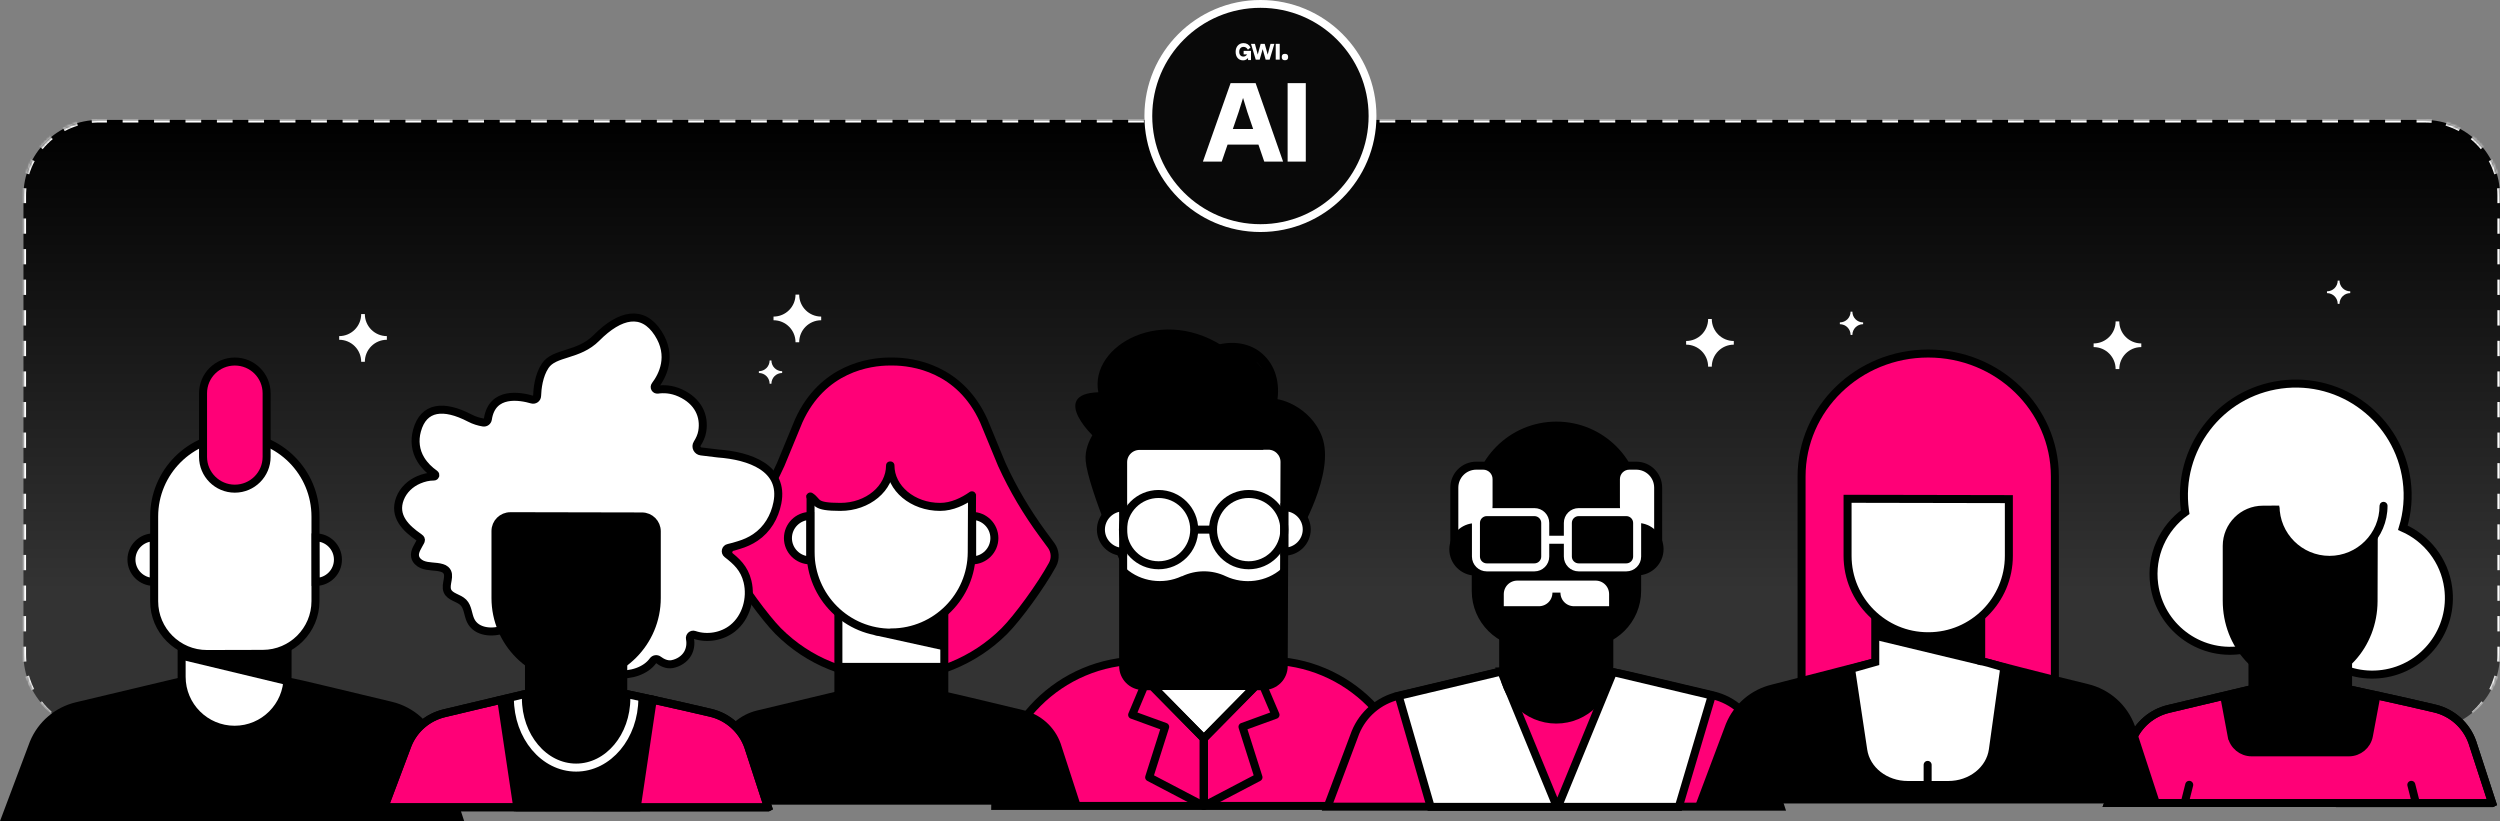 <svg width="959" height="315" viewBox="0 0 959 315" fill="none" xmlns="http://www.w3.org/2000/svg">
<rect x="0" y="0" width="959" height="315" fill="#808080" stroke="none"/>
<mask id="path-1-inside-1_278_1007" fill="white">
<path d="M9 75C9 58.984 21.984 46 38 46H930C946.016 46 959 58.984 959 75V251C959 267.016 946.016 280 930 280H38C21.984 280 9 267.016 9 251V75Z"/>
</mask>
<path d="M9 75C9 58.984 21.984 46 38 46H930C946.016 46 959 58.984 959 75V251C959 267.016 946.016 280 930 280H38C21.984 280 9 267.016 9 251V75Z" fill="url(#paint0_linear_278_1007)"/>
<path fill-rule="evenodd" clip-rule="evenodd" d="M38 280C37.04 280 36.092 279.95 35.157 279.852L35.156 279.867C36.092 279.955 37.041 280 38 280ZM29.605 278.674C27.796 278.086 26.066 277.313 24.437 276.376L24.273 276.682C25.951 277.548 27.722 278.259 29.567 278.798L29.605 278.674ZM19.462 273.589L19.866 273.097C19.259 272.563 18.675 272.002 18.114 271.416C17.386 270.655 16.697 269.852 16.053 269.011L15.968 269.08L15.307 269.623C16.562 271.073 17.954 272.402 19.462 273.589ZM11.965 264.916L11.978 264.909L12.86 264.437L13.113 264.302C12.298 262.67 11.629 260.948 11.122 259.154L10.72 259.276L9.763 259.566L9.577 259.623C10.203 261.475 11.006 263.246 11.965 264.916ZM8.255 253.929L8.64 253.892L9.635 253.795L10.124 253.748C10.042 252.843 10 251.927 10 251V248.067H9.5H8.5H8V250C8 250.335 8.005 250.668 8.016 251C8.049 251.989 8.129 252.967 8.255 253.929ZM8 242.2H8.5H9.5H10V236.333H9.5H8.5H8V242.2ZM8 230.467H8.5H9.5H10V224.6H9.5H8.5H8V230.467ZM8 218.733H8.5H9.5H10V212.867H9.5H8.5H8V218.733ZM8 207H8.5H9.5H10V201.133H9.5H8.5H8V207ZM8 195.267H8.5H9.5H10V189.4H9.5H8.5H8V195.267ZM8 183.533H8.5H9.5H10V177.667H9.5H8.5H8V183.533ZM8 171.8H8.5H9.5H10V165.933H9.5H8.5H8V171.8ZM8 160.067H8.5H9.5H10V154.2H9.5H8.5H8V160.067ZM8 148.333H8.5H9.5H10V142.467H9.5H8.5H8V148.333ZM8 136.6H8.5H9.5H10V130.733H9.5H8.5H8V136.6ZM8 124.867H8.5H9.5H10V119H9.5H8.5H8V124.867ZM8 113.133H8.5H9.5H10V107.267H9.5H8.5H8V113.133ZM8 101.4H8.5H9.5H10V95.533H9.5H8.5H8V101.4ZM8 89.667H8.5H9.5H10V83.8H9.5H8.5H8V89.667ZM8 77.933H8.5H9.5H10V75C10 74.652 10.006 74.306 10.019 73.962C10.04 73.388 10.078 72.818 10.133 72.253L9.635 72.205L8.64 72.108L8.142 72.059C8.086 72.638 8.046 73.221 8.023 73.808C8.01 74.142 8.003 74.478 8.001 74.814C8 74.876 8 74.938 8 75V77.933ZM10.72 66.724L9.763 66.434L9.285 66.289C9.86 64.391 10.617 62.573 11.538 60.855L11.978 61.091L12.86 61.563L13.301 61.799C12.442 63.402 11.735 65.099 11.199 66.869L10.72 66.724ZM15.968 56.92L15.195 56.285L14.809 55.968C15.277 55.398 15.765 54.847 16.273 54.314C16.723 53.841 17.188 53.384 17.667 52.941C18.09 52.552 18.523 52.174 18.968 51.809L19.285 52.196L19.92 52.968L20.237 53.355C19.883 53.646 19.536 53.945 19.196 54.253C18.482 54.901 17.801 55.585 17.157 56.303C16.883 56.608 16.615 56.92 16.355 57.237L15.968 56.92ZM24.563 49.86L24.091 48.978L23.855 48.538C25.573 47.617 27.391 46.859 29.289 46.285L29.434 46.763L29.724 47.72L29.869 48.199C28.099 48.735 26.402 49.442 24.799 50.301L24.563 49.86ZM35.205 46.635L35.108 45.64L35.059 45.142C35.664 45.084 36.274 45.043 36.889 45.02C37.258 45.007 37.628 45 38 45H41.014V45.5V46.5V47H38C37.634 47 37.27 47.007 36.908 47.021C36.352 47.042 35.8 47.08 35.253 47.133L35.205 46.635ZM47.041 47H53.068V46.5V45.5V45H47.041V45.5V46.5V47ZM59.095 45V45.5V46.5V47H65.122V46.5V45.5V45H59.095ZM71.149 45V45.5V46.5V47H77.176V46.5V45.5V45H71.149ZM83.203 45V45.5V46.5V47H89.23V46.5V45.5V45H83.203ZM95.257 45V45.5V46.5V47H101.284V46.5V45.5V45H95.257ZM107.311 45V45.5V46.5V47H113.338V46.5V45.5V45H107.311ZM119.365 45V45.5V46.5V47H125.392V46.5V45.5V45H119.365ZM131.419 45V45.5V46.5V47H137.446V46.5V45.5V45H131.419ZM143.473 45V45.5V46.5V47H149.5V46.5V45.5V45H143.473ZM155.527 45V45.5V46.5V47H161.554V46.5V45.5V45H155.527ZM167.581 45V45.5V46.5V47H173.608V46.5V45.5V45H167.581ZM179.635 45V45.5V46.5V47H185.662V46.5V45.5V45H179.635ZM191.689 45V45.5V46.5V47H197.716V46.5V45.5V45H191.689ZM203.743 45V45.5V46.5V47H209.77V46.5V45.5V45H203.743ZM215.797 45V45.5V46.5V47H221.824V46.5V45.5V45H215.797ZM227.851 45V45.5V46.5V47H233.878V46.5V45.5V45H227.851ZM239.905 45V45.5V46.5V47H245.932V46.5V45.5V45H239.905ZM251.959 45V45.5V46.5V47H257.986V46.5V45.5V45H251.959ZM264.013 45V45.5V46.5V47H270.04V46.5V45.5V45H264.013ZM276.067 45V45.5V46.5V47H282.094V46.5V45.5V45H276.067ZM288.122 45V45.5V46.5V47H294.149V46.5V45.5V45H288.122ZM300.176 45V45.5V46.5V47H306.203V46.5V45.5V45H300.176ZM312.23 45V45.5V46.5V47H318.257V46.5V45.5V45H312.23ZM324.284 45V45.5V46.5V47H330.311V46.5V45.5V45H324.284ZM336.338 45V45.5V46.5V47H342.365V46.5V45.5V45H336.338ZM348.392 45V45.5V46.5V47H354.419V46.5V45.5V45H348.392ZM360.446 45V45.5V46.5V47H366.473V46.5V45.5V45H360.446ZM372.5 45V45.5V46.5V47H378.527V46.5V45.5V45H372.5ZM384.554 45V45.5V46.5V47H390.581V46.5V45.5V45H384.554ZM396.608 45V45.5V46.5V47H402.635V46.5V45.5V45H396.608ZM408.662 45V45.5V46.5V47H414.689V46.5V45.5V45H408.662ZM420.716 45V45.5V46.5V47H426.743V46.5V45.5V45H420.716ZM432.77 45V45.5V46.5V47H438.797V46.5V45.5V45H432.77ZM444.825 45V45.5V46.5V47H450.852V46.5V45.5V45H444.825ZM456.879 45V45.5V46.5V47H462.906V46.5V45.5V45H456.879ZM468.933 45V45.5V46.5V47H474.96V46.5V45.5V45H468.933ZM480.987 45V45.5V46.5V47H487.014V46.5V45.5V45H480.987ZM493.041 45V45.5V46.5V47H499.068V46.5V45.5V45H493.041ZM505.095 45V45.5V46.5V47H511.122V46.5V45.5V45H505.095ZM517.149 45V45.5V46.5V47H523.176V46.5V45.5V45H517.149ZM529.203 45V45.5V46.5V47H535.23V46.5V45.5V45H529.203ZM541.257 45V45.5V46.5V47H547.284V46.5V45.5V45H541.257ZM553.311 45V45.5V46.5V47H559.338V46.5V45.5V45H553.311ZM565.365 45V45.5V46.5V47H571.392V46.5V45.5V45H565.365ZM577.419 45V45.5V46.5V47H583.446V46.5V45.5V45H577.419ZM589.473 45V45.5V46.5V47H595.5V46.5V45.5V45H589.473ZM601.528 45V45.5V46.5V47H607.555V46.5V45.5V45H601.528ZM613.582 45V45.5V46.5V47H619.609V46.5V45.5V45H613.582ZM625.636 45V45.5V46.5V47H631.663V46.5V45.5V45H625.636ZM637.69 45V45.5V46.5V47H643.717V46.5V45.5V45H637.69ZM649.744 45V45.5V46.5V47H655.771V46.5V45.5V45H649.744ZM661.798 45V45.5V46.5V47H667.825V46.5V45.5V45H661.798ZM673.852 45V45.5V46.5V47H679.879V46.5V45.5V45H673.852ZM685.906 45V45.5V46.5V47H691.933V46.5V45.5V45H685.906ZM697.96 45V45.5V46.5V47H703.987V46.5V45.5V45H697.96ZM710.014 45V45.5V46.5V47H716.041V46.5V45.5V45H710.014ZM722.068 45V45.5V46.5V47H728.095V46.5V45.5V45H722.068ZM734.122 45V45.5V46.5V47H740.149V46.5V45.5V45H734.122ZM746.176 45V45.5V46.5V47H752.203V46.5V45.5V45H746.176ZM758.23 45V45.5V46.5V47H764.258V46.5V45.5V45H758.23ZM770.285 45V45.5V46.5V47H776.312V46.5V45.5V45H770.285ZM782.339 45V45.5V46.5V47H788.366V46.5V45.5V45H782.339ZM794.393 45V45.5V46.5V47H800.42V46.5V45.5V45H794.393ZM806.447 45V45.5V46.5V47H812.474V46.5V45.5V45H806.447ZM818.501 45V45.5V46.5V47H824.528V46.5V45.5V45H818.501ZM830.555 45V45.5V46.5V47H836.582V46.5V45.5V45H830.555ZM842.609 45V45.5V46.5V47H848.636V46.5V45.5V45H842.609ZM854.663 45V45.5V46.5V47H860.69V46.5V45.5V45H854.663ZM866.717 45V45.5V46.5V47H872.744V46.5V45.5V45H866.717ZM878.771 45V45.5V46.5V47H884.798V46.5V45.5V45H878.771ZM890.825 45V45.5V46.5V47H896.852V46.5V45.5V45H890.825ZM902.879 45V45.5V46.5V47H908.906V46.5V45.5V45H902.879ZM914.934 45V45.5V46.5V47H920.961V46.5V45.5V45H914.934ZM926.988 45V45.5V46.5V47H930C930.521 47 931.039 47.014 931.554 47.042C931.954 47.064 932.352 47.094 932.747 47.133L932.795 46.635L932.892 45.64L932.94 45.142C932.356 45.086 931.767 45.045 931.173 45.023C930.784 45.008 930.393 45 930 45H926.988ZM938.276 47.72L938.566 46.763L938.711 46.285C940.609 46.859 942.427 47.617 944.145 48.538L943.909 48.978L943.437 49.86L943.201 50.301C941.598 49.442 939.901 48.735 938.131 48.199L938.276 47.72ZM948.08 52.968L948.715 52.196L949.032 51.809C950.55 53.056 951.944 54.45 953.191 55.968L952.805 56.285L952.032 56.92L951.646 57.237C950.481 55.82 949.18 54.519 947.763 53.355L948.08 52.968ZM955.14 61.563L956.022 61.091L956.462 60.855C957.383 62.573 958.14 64.391 958.715 66.289L958.237 66.434L957.28 66.724L956.801 66.869C956.265 65.099 955.558 63.402 954.699 61.799L955.14 61.563ZM958.365 72.205L959.36 72.108L959.858 72.059C959.952 73.027 960 74.008 960 75V77.933H959.5H958.5H958V75C958 74.073 957.955 73.157 957.867 72.253L958.365 72.205ZM958 83.8V89.667H958.5H959.5H960V83.8H959.5H958.5H958ZM960 95.533H959.5H958.5H958V101.4H958.5H959.5H960V95.533ZM960 107.267H959.5H958.5H958V113.133H958.5H959.5H960V107.267ZM960 119H959.5H958.5H958V124.867H958.5H959.5H960V119ZM960 130.733H959.5H958.5H958V136.6H958.5H959.5H960V130.733ZM960 142.467H959.5H958.5H958V148.333H958.5H959.5H960V142.467ZM960 154.2H959.5H958.5H958V160.067H958.5H959.5H960V154.2ZM960 165.933H959.5H958.5H958V171.8H958.5H959.5H960V165.933ZM960 177.667H959.5H958.5H958V183.533H958.5H959.5H960V177.667ZM960 189.4H959.5H958.5H958V195.267H958.5H959.5H960V189.4ZM960 201.133H959.5H958.5H958V207H958.5H959.5H960V201.133ZM960 212.867H959.5H958.5H958V218.733H958.5H959.5H960V212.867ZM960 224.6H959.5H958.5H958V230.467H958.5H959.5H960V224.6ZM960 236.333H959.5H958.5H958V242.2H958.5H959.5H960V236.333ZM960 248.067H959.5H958.5H958V251C958 251.927 957.958 252.843 957.876 253.748L958.365 253.795L959.36 253.892L959.745 253.929C959.871 252.967 959.951 251.989 959.984 251C959.995 250.668 960 250.335 960 250V248.067ZM958.424 259.623L958.237 259.566L957.28 259.276L956.878 259.154C956.371 260.948 955.702 262.67 954.888 264.302L955.14 264.437L956.022 264.909L956.035 264.916C956.994 263.246 957.797 261.475 958.424 259.623ZM952.693 269.623L952.032 269.08L951.947 269.011C951.303 269.852 950.614 270.655 949.885 271.416C949.325 272.002 948.741 272.563 948.134 273.097L948.538 273.589C950.046 272.402 951.438 271.073 952.693 269.623ZM943.727 276.682L943.563 276.376C941.934 277.313 940.204 278.086 938.396 278.674L938.433 278.798C940.278 278.259 942.049 277.548 943.727 276.682ZM932.844 279.867L932.843 279.852C931.908 279.95 930.96 280 930 280C930.959 280 931.908 279.955 932.844 279.867Z" fill="white" mask="url(#path-1-inside-1_278_1007)"/>
<path d="M541.901 309.162C541.901 278.361 516.938 253.397 486.136 253.397H437.515C406.714 253.397 381.75 278.361 381.75 309.162H541.901Z" fill="#FF0077" stroke="black" stroke-width="3.072"/>
<path d="M440.587 261.77L461.787 283.277L482.987 261.77" fill="white"/>
<path d="M440.587 261.77L461.787 283.277L482.987 261.77" stroke="black" stroke-width="3.072" stroke-linecap="round"/>
<path d="M468.47 135.954L467.625 132.113C474.384 130.577 480.76 132.113 485.061 136.492C489.747 141.177 491.36 148.32 489.516 156.078L485.676 155.157C487.212 148.704 485.983 142.944 482.296 139.18" fill="black"/>
<path d="M507.183 167.676C502.804 155.694 489.67 152.007 487.519 153.236C487.903 144.556 482.987 135.492 470.928 134.033C446.272 116.366 417.852 132.497 421.308 150.47C402.336 151.085 419.234 168.291 423.305 170.518C414.549 176.509 430.909 206.85 430.833 208.002L498.119 205.16C498.119 205.16 512.252 181.579 507.183 167.676Z" fill="black"/>
<path d="M496.122 163.988C496.122 163.988 434.212 166.677 425.533 160.839C423.459 159.457 423.151 161.684 423.151 161.684C423.151 161.684 415.701 168.597 416.469 176.816C417.391 187.262 431.063 218.601 431.063 218.601L492.358 212.533C492.358 212.533 513.404 178.506 496.122 163.988Z" fill="black"/>
<path d="M483.064 171.056C479.07 171.056 444.582 171.056 440.588 171.056H437.131C433.675 171.056 430.833 173.821 430.833 177.277V255.471C430.833 259.695 434.212 263.152 438.437 263.152H484.754C488.978 263.152 492.435 259.772 492.435 255.471L492.742 177.2C492.742 173.744 489.9 170.902 486.444 170.979H483.064V171.056Z" fill="white" stroke="black" stroke-width="3.072"/>
<path d="M430.833 211.689C426.147 211.689 422.307 207.848 422.307 203.163C422.307 198.478 426.147 194.637 430.833 194.637V211.689Z" fill="white" stroke="black" stroke-width="3.072"/>
<path d="M492.742 194.56C497.428 194.56 501.268 198.401 501.268 203.086C501.268 207.772 497.428 211.612 492.742 211.612V194.56Z" fill="white" stroke="black" stroke-width="3.072"/>
<path d="M444.428 216.835C451.979 216.835 458.101 210.714 458.101 203.163C458.101 195.612 451.979 189.491 444.428 189.491C436.877 189.491 430.756 195.612 430.756 203.163C430.756 210.714 436.877 216.835 444.428 216.835Z" stroke="black" stroke-width="3.072" stroke-miterlimit="10"/>
<path d="M478.993 216.836C486.544 216.836 492.665 210.714 492.665 203.163C492.665 195.612 486.544 189.491 478.993 189.491C471.442 189.491 465.321 195.612 465.321 203.163C465.321 210.714 471.442 216.836 478.993 216.836Z" stroke="black" stroke-width="3.072" stroke-miterlimit="10"/>
<path d="M458.101 203.163H465.398" stroke="black" stroke-width="3.072" stroke-miterlimit="10"/>
<path d="M461.787 281.28V309.162" stroke="black" stroke-width="3.072"/>
<path d="M492.742 258.62C492.742 260.771 491.052 262.46 488.902 262.46H434.673C432.522 262.46 430.833 260.771 430.833 258.62V217.142L431.908 218.064C437.592 223.133 446.195 224.362 453.261 221.059H453.415C458.792 218.525 464.937 218.525 470.237 221.059C477.303 224.362 485.829 223.21 491.513 218.217L492.819 217.065V258.543L492.742 258.62Z" fill="black"/>
<path d="M461.787 309.162L440.818 298.178L446.963 278.822L434.289 274.213L438.898 263.229H442.047L461.787 283.277V309.162Z" stroke="black" stroke-width="3.072" stroke-linecap="round" stroke-linejoin="round"/>
<path d="M461.787 309.162L482.757 298.178L476.612 278.822L489.286 274.213L484.6 263.229H481.528L461.787 283.277V309.162Z" stroke="black" stroke-width="3.072" stroke-linecap="round" stroke-linejoin="round"/>
<path d="M341.348 259.812C333.59 259.812 325.832 258.353 318.535 255.357C311.238 252.362 304.402 247.983 298.487 242.069C292.573 236.155 280.974 219.947 278.056 212.65L283.74 204.893C289.884 196.52 295.184 187.61 299.486 178.162L306.399 161.418C315.539 141.216 333.59 138.682 341.348 138.682" fill="#FF0077"/>
<path d="M342.423 259.812C350.181 259.812 357.939 258.353 365.236 255.357C372.533 252.362 379.369 247.983 385.284 242.069C391.198 236.155 402.796 219.947 405.715 212.65L400.031 204.893C393.886 196.52 388.586 187.61 384.285 178.162L377.372 161.418C368.232 141.216 350.181 138.681 342.423 138.681" fill="#FF0077"/>
<path d="M362.24 232.238H321.607V306.514H362.24V232.238Z" fill="white" stroke="black" stroke-width="3.072"/>
<path d="M334.972 243.529L362.24 249.52V235.233L334.972 243.529Z" fill="black"/>
<path d="M414.472 308.665L406.867 285.238C404.563 278.785 399.186 274.023 392.504 272.41C380.444 269.491 362.394 265.19 361.779 265.19H321.146L290.345 272.564C284.047 274.1 278.824 278.555 276.366 284.546L267.302 308.665H414.549H414.472Z" fill="black"/>
<path d="M341.885 215.032C362.969 215.032 380.06 197.94 380.06 176.857C380.06 155.773 362.969 138.682 341.885 138.682C320.802 138.682 303.71 155.773 303.71 176.857C303.71 197.94 320.802 215.032 341.885 215.032Z" fill="#FF0077"/>
<path d="M342.039 242.683C324.91 242.837 310.931 228.934 310.931 211.729V180.62C310.931 178.469 312.62 176.78 314.771 176.78H369.076C371.227 176.78 372.917 178.546 372.917 180.62L372.763 211.882C372.687 228.781 359.014 242.453 342.116 242.607L342.039 242.683Z" fill="white" stroke="black" stroke-width="3.072"/>
<path d="M341.809 178.547C341.809 187.303 333.283 194.447 322.759 194.447C312.236 194.447 303.71 187.303 303.71 178.547C303.71 169.79 331.439 162.647 341.962 162.647C341.962 162.647 341.809 169.79 341.809 178.547Z" fill="#FF0077"/>
<path d="M341.578 178.547C341.578 187.303 350.104 194.447 360.627 194.447C371.15 194.447 379.676 187.303 379.676 178.547C379.676 169.79 351.948 162.647 341.424 162.647C341.424 162.647 341.578 169.79 341.578 178.547Z" fill="#FF0077"/>
<path d="M372.84 189.992C369.537 192.296 365.236 194.447 360.627 194.447C350.104 194.447 341.578 187.304 341.578 178.547H341.424C341.424 187.304 332.898 194.447 322.375 194.447C311.852 194.447 314.003 192.45 310.854 190.453" stroke="black" stroke-width="3.072" stroke-linecap="round" stroke-linejoin="round"/>
<path d="M310.777 214.956C306.091 214.956 302.251 211.115 302.251 206.43C302.251 201.744 306.091 197.904 310.777 197.904V214.956Z" fill="white" stroke="black" stroke-width="3.072"/>
<path d="M372.917 197.904C377.602 197.904 381.443 201.744 381.443 206.43C381.443 211.115 377.602 214.956 372.917 214.956V197.904Z" fill="white" stroke="black" stroke-width="3.072"/>
<path d="M362.317 254.283H321.607V277.095H362.317V254.283Z" fill="black"/>
<path d="M342.423 259.813C350.181 259.813 357.939 258.353 365.236 255.358C372.533 252.362 379.369 247.984 385.284 242.069C390.276 237.077 399.263 224.787 403.718 216.645C405.024 214.264 404.794 211.422 403.257 209.271L400.031 204.893C393.886 196.52 388.586 187.61 384.285 178.163L377.372 161.418C368.232 141.217 350.181 138.682 342.423 138.682H341.348C333.59 138.682 315.539 141.217 306.399 161.418L299.486 178.163C295.184 187.61 289.884 196.597 283.74 204.893L280.514 209.271C278.9 211.422 278.747 214.341 280.053 216.645C284.508 224.787 293.571 237.077 298.487 242.069C304.402 247.984 311.238 252.439 318.535 255.358C325.832 258.276 333.59 259.813 341.348 259.813" stroke="black" stroke-width="3.072" stroke-miterlimit="10"/>
<path d="M575.851 257.511L536.447 266.882C528.997 268.649 522.852 273.872 519.933 281.015L509.256 309.435H683.003L674.016 281.86C671.327 274.256 664.952 268.572 657.117 266.728C642.907 263.349 619.557 257.818 618.866 257.818" fill="#FF0077"/>
<path d="M575.851 257.511L536.447 266.882C528.997 268.649 522.852 273.872 519.933 281.015L509.256 309.435H683.003L674.016 281.86C671.327 274.256 664.952 268.572 657.117 266.728C642.907 263.349 619.557 257.818 618.866 257.818" stroke="black" stroke-width="3.072"/>
<path d="M575.851 257.588L596.514 307.822C596.821 308.59 597.973 308.59 598.28 307.822L618.789 257.818L656.657 266.805L643.983 309.512H548.814L536.524 266.959L575.928 257.588H575.851Z" fill="white" stroke="black" stroke-width="3.072"/>
<path d="M576.696 243.993H617.329V255.668C617.329 266.882 608.189 276.023 596.975 276.023C585.76 276.023 576.62 266.882 576.62 255.668V243.993H576.696Z" fill="black" stroke="black" stroke-width="3.072"/>
<path d="M575.391 246.451L616.792 256.282V241.996L575.391 246.451Z" fill="black"/>
<path d="M586.375 246.912C575.16 246.912 566.097 237.848 566.097 226.71V194.219C566.097 177.167 579.923 163.264 597.051 163.264C614.18 163.264 628.083 177.167 628.006 194.296V226.633C628.006 237.771 618.942 246.835 607.805 246.835H586.375V246.912Z" fill="black" stroke="black" stroke-width="3.072"/>
<path d="M612.029 221.181H582.073C578.309 221.181 575.314 224.176 575.314 227.94V234.085H590.292C594.056 234.085 597.051 231.089 597.051 227.325C597.051 231.089 600.047 234.085 603.811 234.085H618.789V227.94C618.789 224.176 615.793 221.181 612.029 221.181Z" fill="white" stroke="black" stroke-width="3.072"/>
<path d="M568.324 197.215L565.943 202.899L557.878 206.74V187.076C557.878 182.39 561.641 178.627 566.327 178.627H568.939C571.781 178.627 574.085 180.931 574.085 183.773V193.758C574.085 198.444 573.01 197.292 568.324 197.292V197.215Z" fill="white" stroke="black" stroke-width="3.072"/>
<path d="M625.625 197.215L628.006 202.899L636.071 206.74V187.076C636.071 182.39 632.307 178.627 627.622 178.627H625.01C622.168 178.627 619.864 180.931 619.864 183.773V193.758C619.864 198.444 620.939 197.292 625.625 197.292V197.215Z" fill="white" stroke="black" stroke-width="3.072"/>
<path d="M566.02 219.26C561.334 219.26 557.494 215.419 557.494 210.734C557.494 206.049 561.334 202.208 566.02 202.208V219.26Z" fill="black" stroke="black" stroke-width="3.072"/>
<path d="M628.083 202.13C632.768 202.13 636.609 205.971 636.609 210.656C636.609 215.342 632.768 219.182 628.083 219.182V202.13Z" fill="black" stroke="black" stroke-width="3.072"/>
<path d="M588.602 196.446H570.321C568.03 196.446 566.173 198.303 566.173 200.594V213.498C566.173 215.789 568.03 217.646 570.321 217.646H588.602C590.893 217.646 592.75 215.789 592.75 213.498V200.594C592.75 198.303 590.893 196.446 588.602 196.446Z" stroke="white" stroke-width="3.072" stroke-miterlimit="10"/>
<path d="M623.858 196.446H605.577C603.287 196.446 601.43 198.303 601.43 200.594V213.498C601.43 215.789 603.287 217.646 605.577 217.646H623.858C626.149 217.646 628.006 215.789 628.006 213.498V200.594C628.006 198.303 626.149 196.446 623.858 196.446Z" stroke="white" stroke-width="3.072" stroke-miterlimit="10"/>
<path d="M592.75 207.046H601.43" stroke="white" stroke-width="3.072" stroke-miterlimit="10"/>
<g clip-path="url(#clip0_278_1007)">
<path d="M68.823 261.519L29.449 270.89C21.991 272.665 15.838 277.919 12.912 285.001L2.22 313.451H175.943L166.933 285.853C164.214 278.272 157.854 272.58 150.019 270.706C135.794 267.303 111.814 261.512 111.115 261.512" fill="black"/>
<path d="M68.823 261.519L29.449 270.89C21.991 272.665 15.838 277.919 12.912 285.001L2.22 313.451H175.943L166.933 285.853C164.214 278.272 157.854 272.58 150.019 270.706C135.794 267.303 111.814 261.512 111.115 261.512" stroke="black" stroke-width="3.072"/>
<path d="M69.675 247.97H110.308V259.614C110.308 270.829 101.206 279.931 89.992 279.931C78.777 279.931 69.675 270.829 69.675 259.614V247.97Z" fill="white" stroke="black" stroke-width="3.072"/>
<path d="M68.661 252.854L109.778 262.732V245.995L70.22 249.536L68.661 252.854Z" fill="black"/>
<path d="M79.415 250.881C68.223 250.911 59.137 241.84 59.137 230.649V198.135C59.137 181.052 72.986 167.195 90.076 167.195C107.213 167.195 121.077 181.121 121.016 198.25V230.595C121.016 241.748 111.99 250.796 100.837 250.827L79.422 250.881H79.415Z" fill="white" stroke="black" stroke-width="3.072"/>
<path d="M58.968 223.214C54.251 223.214 50.426 219.388 50.426 214.672C50.426 209.956 54.251 206.131 58.968 206.131V223.214Z" fill="white" stroke="black" stroke-width="3.072"/>
<path d="M121.077 206.139C125.793 206.131 129.626 209.949 129.634 214.665C129.641 219.381 125.824 223.214 121.108 223.221L121.077 206.139Z" fill="white" stroke="black" stroke-width="3.072"/>
<path d="M85.767 211.04H94.378" stroke="white" stroke-width="3.072" stroke-miterlimit="10"/>
<path d="M102.274 150.835C102.266 144.106 96.805 138.683 90.076 138.683C83.348 138.683 77.894 144.106 77.886 150.835V175.253C77.886 181.989 83.348 187.451 90.076 187.451C96.805 187.451 102.274 181.989 102.274 175.253V150.835Z" fill="#FF0077" stroke="black" stroke-width="3.072"/>
</g>
<path d="M921.742 202.45C923.471 196.75 924.039 190.606 923.194 184.315C920.029 160.826 898.423 144.358 874.934 147.522C851.445 150.687 834.977 172.294 838.141 195.783C838.172 196.005 838.218 196.228 838.249 196.451C829.769 202.596 824.853 213.08 826.351 224.187C828.517 240.271 843.311 251.547 859.395 249.381C868.904 248.099 876.739 242.399 881.102 234.626C883.875 250.003 898.292 260.619 913.938 258.514C930.023 256.348 941.298 241.554 939.132 225.47C937.711 214.916 930.844 206.429 921.742 202.45Z" fill="white" stroke="black" stroke-width="3.072" stroke-linecap="round"/>
<path d="M876.447 242.898L903.753 248.859V234.557L876.447 242.898Z" fill="black"/>
<path d="M956 308.05L948.365 284.631C946.061 278.209 940.669 273.378 934.032 271.795C921.973 268.907 901.848 264.606 901.848 264.606H862.675L831.835 271.949C825.514 273.455 820.298 277.902 817.825 283.908L808.761 308.019L955.985 308.058L956 308.05Z" fill="#FF0077" stroke="black" stroke-width="3.072"/>
<path d="M882.538 261.371C866.899 261.487 854.164 247.599 854.179 230.44V209.401C854.179 201.728 860.393 195.514 868.067 195.514C868.144 195.514 868.22 195.514 868.297 195.514H896.472C904.306 195.514 910.597 195.514 910.597 195.514L910.497 230.678C910.405 247.584 897.946 261.264 882.538 261.379V261.371Z" fill="black" stroke="black" stroke-width="3.072"/>
<path d="M900.719 230.01H864.05V267.717H900.719V230.01Z" fill="black" stroke="black" stroke-width="3.072"/>
<path d="M856.054 282.241L853.327 267.693L882.354 264.597L911.45 267.6L908.708 282.233C908.016 285.92 904.798 288.593 901.049 288.593H863.719C859.971 288.593 856.753 285.928 856.061 282.241H856.054Z" fill="black" stroke="black" stroke-width="3.072"/>
<path d="M956 308.05L948.365 284.63C946.061 278.209 940.669 273.378 934.032 271.795C921.973 268.907 901.848 264.606 901.848 264.606H862.675L831.835 271.949C825.514 273.455 820.298 277.902 817.825 283.908L808.761 308.019L955.985 308.058L956 308.05Z" stroke="black" stroke-width="3.072"/>
<path d="M914.323 194.047C914.323 205.492 905.044 214.763 893.607 214.763C882.17 214.763 872.891 205.485 872.891 194.047" fill="white"/>
<path d="M915.859 194.047C915.859 193.199 915.171 192.511 914.323 192.511C913.474 192.511 912.786 193.199 912.786 194.047H915.859ZM912.786 194.047C912.786 204.643 904.196 213.227 893.607 213.227V216.299C905.892 216.299 915.859 206.341 915.859 194.047H912.786ZM893.607 213.227C883.018 213.227 874.427 204.636 874.427 194.047H871.355C871.355 206.333 881.321 216.299 893.607 216.299V213.227Z" fill="black"/>
<path d="M873.567 191.243L874.542 194.653H912.287L913.654 191.243H873.567Z" fill="white"/>
<path d="M839.785 301.059L838.026 308.049" stroke="black" stroke-width="3.072" stroke-linecap="round"/>
<path d="M924.984 301.059L926.743 308.049" stroke="black" stroke-width="3.072" stroke-linecap="round"/>
<g clip-path="url(#clip1_278_1007)">
<path d="M193.248 241.388C189.024 242.955 182.764 242.64 180.552 238.054C179.453 235.78 179.53 232.892 177.748 231.095C175.935 229.275 172.602 229.044 171.626 226.663C170.566 224.067 173.201 220.618 170.935 218.598C170.543 218.252 170.059 218.029 169.56 217.876C167.079 217.1 164.337 217.553 161.917 216.509C160.642 215.956 159.505 214.888 159.229 213.528C158.822 211.5 160.427 209.45 161.287 207.729C161.387 207.529 161.487 207.322 161.479 207.099C161.464 206.677 161.08 206.377 160.734 206.139C155.634 202.637 150.841 197.974 153.445 191.238C154.712 187.966 157.385 185.454 160.604 184.071C162.486 183.265 164.467 182.781 166.449 182.796C166.971 182.796 167.202 182.143 166.779 181.844C164.652 180.346 162.77 178.51 161.426 176.298C159.344 172.895 158.922 169.001 159.959 165.183C162.486 155.882 170.251 155.19 180.191 160.36C181.95 161.282 183.693 161.788 185.375 162.073C186.243 162.219 187.019 161.635 187.15 160.767C188.778 149.952 199.601 151.949 204.094 153.27C205.047 153.547 205.999 152.855 206.03 151.864C206.122 149.076 206.652 144.022 209.148 140.297C212.712 134.989 221.868 136.602 228.835 129.582C237.83 120.541 246.501 118.613 252.454 127.83C258.085 136.541 254.183 144.099 251.348 147.84C250.795 148.569 251.394 149.591 252.301 149.46C254.459 149.145 257.532 149.184 260.927 150.728C267.832 153.869 270.405 159.592 269.376 165.529C269.092 167.188 268.339 168.786 267.463 170.169C266.687 171.382 267.486 172.995 268.915 173.164C271.811 173.517 275.49 173.963 275.49 173.963C287.534 174.839 300.868 179.463 298.203 192.905C297.143 198.266 294.332 203.09 289.754 206.17C287.818 207.476 285.66 208.428 283.425 209.089C282.134 209.473 280.798 209.918 279.446 210.187C278.355 210.402 278.025 211.808 278.908 212.491C282.48 215.257 285.498 217.937 286.75 223.091C288.294 229.459 286.251 236.863 281.051 240.996C276.98 244.23 271.204 245.197 266.334 243.523C265.397 243.2 264.475 244.045 264.667 245.021C265.051 246.949 264.767 249.023 263.784 250.736C262.578 252.84 260.258 254.292 257.87 254.753C255.773 255.152 253.806 254.061 252.593 253.147C251.917 252.64 250.98 252.786 250.488 253.47C244.958 261.143 227.721 260.99 223.489 249.345L203.656 238.907L193.264 241.403" fill="white"/>
<path d="M193.248 241.388C189.024 242.955 182.764 242.64 180.552 238.054C179.453 235.78 179.53 232.892 177.748 231.095C175.935 229.275 172.602 229.044 171.626 226.663C170.566 224.067 173.201 220.618 170.935 218.598C170.543 218.252 170.059 218.029 169.56 217.876C167.079 217.1 164.337 217.553 161.917 216.509C160.642 215.956 159.505 214.888 159.229 213.528C158.822 211.5 160.427 209.45 161.287 207.729C161.387 207.529 161.487 207.322 161.479 207.099C161.464 206.677 161.08 206.377 160.734 206.139C155.634 202.637 150.841 197.974 153.445 191.238C154.712 187.966 157.385 185.454 160.604 184.071C162.486 183.265 164.467 182.781 166.449 182.796C166.971 182.796 167.202 182.143 166.779 181.844C164.652 180.346 162.77 178.51 161.426 176.298C159.344 172.895 158.922 169.001 159.959 165.183C162.486 155.882 170.251 155.19 180.191 160.36C181.95 161.282 183.693 161.788 185.375 162.073C186.243 162.219 187.019 161.635 187.15 160.767C188.778 149.952 199.601 151.949 204.094 153.27C205.047 153.547 205.999 152.855 206.03 151.864C206.122 149.076 206.652 144.022 209.148 140.297C212.712 134.989 221.868 136.602 228.835 129.582C237.83 120.541 246.501 118.613 252.454 127.83C258.085 136.541 254.183 144.099 251.348 147.84C250.795 148.569 251.394 149.591 252.301 149.46C254.459 149.145 257.532 149.184 260.927 150.728C267.832 153.869 270.405 159.592 269.376 165.529C269.092 167.188 268.339 168.786 267.463 170.169C266.687 171.382 267.486 172.995 268.915 173.164C271.811 173.517 275.49 173.963 275.49 173.963C287.534 174.839 300.868 179.463 298.203 192.905C297.143 198.266 294.332 203.09 289.754 206.17C287.818 207.476 285.66 208.428 283.425 209.089C282.134 209.473 280.798 209.918 279.446 210.187C278.355 210.402 278.025 211.808 278.908 212.491C282.48 215.257 285.498 217.937 286.75 223.091C288.294 229.459 286.251 236.863 281.051 240.996C276.98 244.23 271.204 245.197 266.334 243.523C265.397 243.2 264.475 244.045 264.667 245.021C265.051 246.949 264.767 249.023 263.784 250.736C262.578 252.84 260.258 254.292 257.87 254.753C255.773 255.152 253.806 254.061 252.593 253.147C251.917 252.64 250.98 252.786 250.488 253.47C244.958 261.143 227.721 260.99 223.489 249.345L203.656 238.907L193.264 241.403" stroke="black" stroke-width="3.072" stroke-linecap="round"/>
<path d="M195.776 198.02C192.626 198.02 190.068 200.562 190.068 203.711V229.405C190.068 246.472 203.925 260.298 221 260.26H221.162C238.175 260.221 251.94 246.418 251.94 229.405V203.803C251.94 200.662 249.397 198.112 246.256 198.112L197.404 198.012L195.776 198.02Z" fill="black" stroke="black" stroke-width="3.072"/>
<path d="M294.616 309.696L286.981 286.276C284.677 279.854 279.285 275.023 272.648 273.441C260.589 270.553 240.464 266.251 240.464 266.251H201.291L170.451 273.594C164.13 275.1 158.914 279.547 156.441 285.554L147.377 309.665L294.601 309.703L294.616 309.696Z" fill="#FF0077" stroke="black" stroke-width="3.072"/>
<path d="M239.082 231.916H202.919V269.101H239.082V231.916Z" fill="black" stroke="black" stroke-width="3.072"/>
<path d="M228.866 309.672H213.818C201.92 309.672 198.426 309.672 198.426 309.672L192.281 268.562L221.308 263.178L250.403 268.401L244.259 309.679H228.866V309.672Z" fill="black" stroke="black" stroke-width="3.072"/>
<path d="M243.337 267.825C243.337 282.527 233.336 294.448 221 294.448C208.665 294.448 198.664 282.527 198.664 267.825" fill="black"/>
<path d="M243.337 267.825C243.337 282.527 233.336 294.448 221 294.448C208.665 294.448 198.664 282.527 198.664 267.825" stroke="white" stroke-width="3.072" stroke-linecap="round"/>
<path d="M294.616 309.696L286.981 286.276C284.677 279.854 279.285 275.023 272.648 273.441C260.589 270.553 240.464 266.251 240.464 266.251H201.291L170.451 273.594C164.13 275.1 158.914 279.547 156.441 285.554L147.377 309.665L294.601 309.703L294.616 309.696Z" stroke="black" stroke-width="3.072"/>
</g>
<g clip-path="url(#clip2_278_1007)">
<path d="M739.666 294.955H691.083V182.765C691.083 156.726 712.836 135.611 739.666 135.611C766.496 135.611 788.249 156.718 788.249 182.765V292.874" fill="#FF0077"/>
<path d="M739.666 294.955H691.083V182.765C691.083 156.726 712.836 135.611 739.666 135.611C766.496 135.611 788.249 156.718 788.249 182.765V292.874" stroke="black" stroke-width="3.072"/>
<path d="M719.411 253.962L680.038 264.101C672.58 265.875 666.427 271.129 663.5 278.211L652.808 306.662H826.532L817.522 279.064C814.803 271.482 808.443 265.791 800.608 263.916C786.383 260.514 761.258 253.954 761.258 253.954" fill="black"/>
<path d="M719.411 253.962L680.038 264.101C672.58 265.875 666.427 271.129 663.5 278.211L652.808 306.662H826.532L817.522 279.064C814.803 271.482 808.443 265.791 800.608 263.916C786.383 260.514 761.258 253.954 761.258 253.954" stroke="black" stroke-width="3.072"/>
<path d="M759.983 253.6V237.147H719.35V253.953L710.063 256.58L714.749 287.781C715.893 295.424 723.175 301.123 731.793 301.123H747.393C756.073 301.123 763.393 295.339 764.461 287.627L768.854 256.081L762.733 254.284L759.983 253.6Z" fill="white" stroke="black" stroke-width="3.072"/>
<path d="M718.897 245.343L760.014 255.228V238.484L718.897 237.147V245.343Z" fill="black"/>
<path d="M708.727 191.345V213.205C708.727 230.272 722.583 244.098 739.659 244.06H739.82C756.833 244.021 770.598 230.219 770.598 213.205V191.46L708.727 191.337V191.345Z" fill="white" stroke="black" stroke-width="3.072"/>
<path d="M739.443 300.156V293.412" stroke="black" stroke-width="3.072" stroke-linecap="round"/>
</g>
<path d="M710.572 119.552H709.885C709.885 121.828 708.04 123.673 705.765 123.673V124.36C708.04 124.36 709.885 126.205 709.885 128.481H710.572C710.572 126.205 712.417 124.36 714.693 124.36V123.673C712.417 123.673 710.572 121.828 710.572 119.552Z" fill="white"/>
<path d="M295.912 138.273H295.225C295.225 140.549 293.38 142.394 291.104 142.394V143.081C293.38 143.081 295.225 144.925 295.225 147.201H295.912C295.912 144.925 297.757 143.081 300.032 143.081V142.394C297.757 142.394 295.912 140.549 295.912 138.273Z" fill="white"/>
<path d="M306.568 113H305.162C305.162 117.663 301.382 121.441 296.721 121.441V122.849C301.382 122.849 305.162 126.627 305.162 131.29H306.568C306.568 126.627 310.348 122.849 315.009 122.849V121.441C310.348 121.441 306.568 117.663 306.568 113Z" fill="white"/>
<path d="M896.748 107.633H897.434C897.434 109.909 899.279 111.754 901.555 111.754V112.441C899.279 112.441 897.434 114.285 897.434 116.562H896.748C896.748 114.285 894.902 112.441 892.627 112.441V111.754C894.902 111.754 896.748 109.909 896.748 107.633Z" fill="white"/>
<path d="M811.553 123.296H812.959C812.959 127.959 816.739 131.738 821.4 131.738V133.145C816.739 133.145 812.959 136.924 812.959 141.586H811.553C811.553 136.924 807.773 133.145 803.111 133.145V131.738C807.773 131.738 811.553 127.959 811.553 123.296Z" fill="white"/>
<path d="M656.643 122.36H655.237C655.237 127.023 651.456 130.802 646.795 130.802V132.21C651.456 132.21 655.237 135.989 655.237 140.652H656.643C656.643 135.989 660.423 132.21 665.085 132.21V130.802C660.423 130.802 656.643 127.023 656.643 122.36Z" fill="white"/>
<path d="M139.956 120.488H138.55C138.55 125.151 134.769 128.93 130.108 128.93V130.338C134.769 130.338 138.55 134.117 138.55 138.78H139.956C139.956 134.117 143.736 130.338 148.398 130.338V128.93C143.736 128.93 139.956 125.151 139.956 120.488Z" fill="white"/>
<circle cx="483.5" cy="44.5" r="43" fill="#090909" stroke="white" stroke-width="3"/>
<path d="M484.968 62L482.73 55.459H470.897L468.659 62H461.43L472.059 31.879H481.654L492.197 62H484.968ZM472.919 49.478H480.708L478.47 42.938L476.835 37.559L475.157 42.938L472.919 49.478ZM493.933 62V31.879H500.904V62H493.933Z" fill="white"/>
<path fill-rule="evenodd" clip-rule="evenodd" d="M494.134 21.879C494.134 21.041 493.746 20.651 492.907 20.651C492.068 20.651 491.679 21.041 491.679 21.879C491.679 22.717 492.068 23.107 492.907 23.107C493.746 23.107 494.134 22.717 494.134 21.879Z" fill="white"/>
<path fill-rule="evenodd" clip-rule="evenodd" d="M489.364 22.876H490.901V16.815H489.364V22.876Z" fill="white"/>
<path fill-rule="evenodd" clip-rule="evenodd" d="M487.028 22.876H485.499L484.363 18.835L483.215 22.876H481.7L479.884 16.815H481.386L481.392 16.84L482.469 20.931L483.59 16.815H485.139L486.29 20.943L487.37 16.815L488.851 16.815L487.028 22.876Z" fill="white"/>
<path fill-rule="evenodd" clip-rule="evenodd" d="M476.86 23.152C475.991 23.152 475.287 22.854 474.769 22.267C474.252 21.674 473.991 20.868 473.991 19.871C473.991 18.885 474.273 18.075 474.829 17.465C475.388 16.851 476.129 16.539 477.032 16.539C478.201 16.539 479.132 17.101 479.656 18.122L479.705 18.219L478.709 19.086L478.634 18.963C478.235 18.313 477.694 17.983 477.025 17.983C476.519 17.983 476.112 18.154 475.818 18.491C475.517 18.836 475.371 19.285 475.371 19.863C475.371 20.432 475.515 20.885 475.798 21.208C476.084 21.534 476.477 21.7 476.966 21.7C477.532 21.7 478.038 21.407 478.397 20.872H477.059V19.506H479.884V23.031H478.752V22.232C478.533 22.516 478.268 22.739 477.964 22.895C477.632 23.065 477.261 23.152 476.86 23.152Z" fill="white"/>
<defs>
<linearGradient id="paint0_linear_278_1007" x1="499.179" y1="46" x2="499.179" y2="226.548" gradientUnits="userSpaceOnUse">
<stop/>
<stop offset="1" stop-color="#333333"/>
</linearGradient>
<clipPath id="clip0_278_1007">
<rect width="178.055" height="177.848" fill="white" transform="translate(0 137.147)"/>
</clipPath>
<clipPath id="clip1_278_1007">
<rect width="154.912" height="190.983" fill="white" transform="translate(145.173 120.249)"/>
</clipPath>
<clipPath id="clip2_278_1007">
<rect width="178.055" height="174.123" fill="white" transform="translate(650.589 134.075)"/>
</clipPath>
</defs>
</svg>
